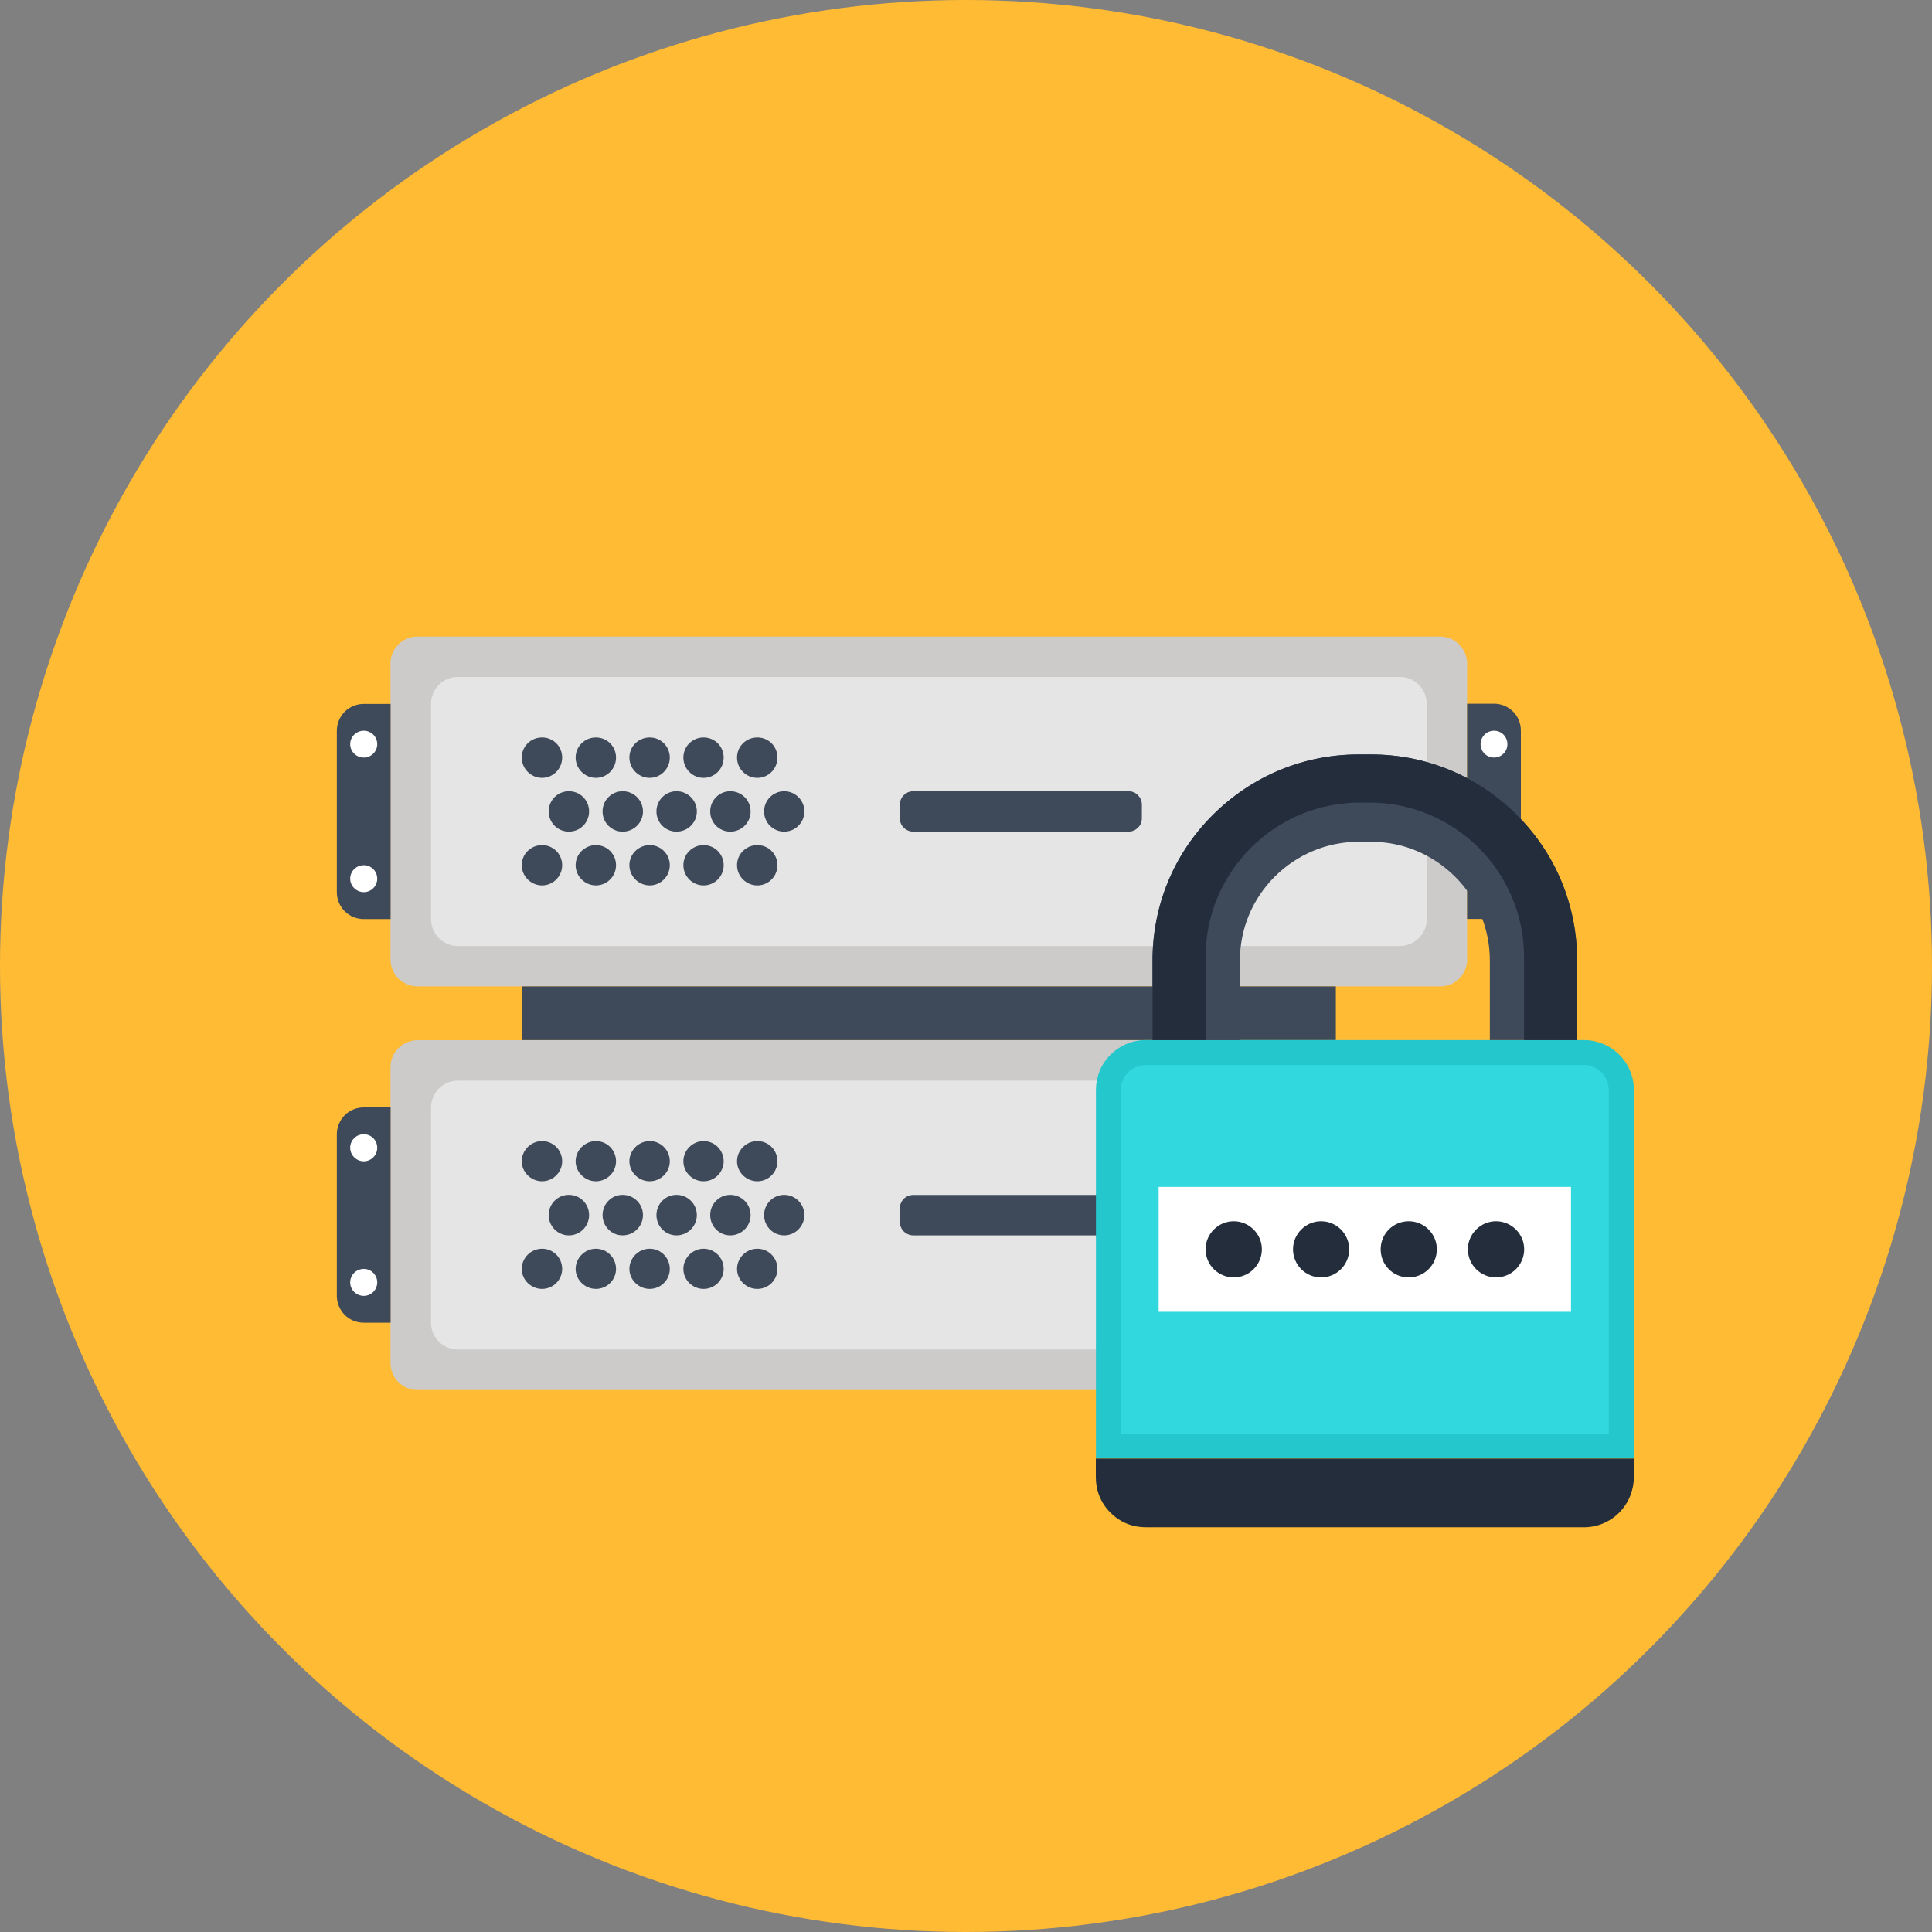 <?xml version="1.0" encoding="UTF-8"?><svg id="Layer_1" xmlns="http://www.w3.org/2000/svg" viewBox="0 0 175 175"><rect x="0" y="0" width="175" height="175" fill="#808080" stroke="none"/><defs><style>.cls-1{fill:#31d9de;}.cls-2{fill:#fff;}.cls-3{fill:#fb3;}.cls-4{fill:#3e4959;}.cls-5{fill:#23c7cc;}.cls-6{fill:#e6e5e5;}.cls-7{fill:#242d3c;}.cls-8{fill:#cccbca;}</style></defs><circle class="cls-3" cx="87.5" cy="87.5" r="87.5"/><g><g><path class="cls-8" d="M132.9,86.91c0,.62-.25,1.25-.73,1.73-.46,.46-1.09,.71-1.72,.71H37.82c-.63,0-1.25-.25-1.73-.71-.47-.48-.72-1.11-.72-1.73v-26.82c0-.62,.24-1.24,.72-1.72,.48-.47,1.1-.71,1.73-.71h92.62c.63,0,1.26,.24,1.72,.71,.48,.48,.73,1.1,.73,1.72v26.82Z"/><path class="cls-6" d="M41.47,85.69c-.62,0-1.24-.24-1.72-.72-.47-.47-.71-1.09-.71-1.72v-19.5c0-.62,.24-1.24,.71-1.72,.48-.48,1.1-.71,1.72-.71H126.8c.63,0,1.24,.23,1.72,.71,.48,.48,.71,1.1,.71,1.72v19.5c0,.63-.22,1.25-.71,1.72-.48,.48-1.09,.72-1.72,.72H41.47Z"/><path class="cls-4" d="M137.76,80.81c0,.62-.23,1.24-.71,1.72-.48,.47-1.09,.71-1.72,.71h-2.44v-19.5h2.44c.63,0,1.24,.24,1.72,.71,.48,.48,.71,1.1,.71,1.73v14.62Z"/><path class="cls-4" d="M35.38,83.25h-2.43c-.64,0-1.25-.24-1.73-.71-.47-.48-.71-1.1-.71-1.72v-14.62c0-.63,.24-1.25,.71-1.73,.48-.47,1.1-.71,1.73-.71h2.43v19.5Z"/><path class="cls-2" d="M136.54,67.41c0,.67-.54,1.21-1.21,1.21s-1.22-.54-1.22-1.21,.54-1.22,1.22-1.22,1.21,.54,1.21,1.22Z"/><path class="cls-2" d="M136.54,79.59c0,.68-.54,1.22-1.21,1.22s-1.22-.55-1.22-1.22,.54-1.22,1.22-1.22,1.21,.55,1.21,1.22Z"/><path class="cls-2" d="M34.17,67.41c0,.67-.55,1.21-1.22,1.21s-1.23-.54-1.23-1.21,.55-1.22,1.23-1.22,1.22,.54,1.22,1.22Z"/><path class="cls-2" d="M34.17,79.59c0,.68-.55,1.22-1.22,1.22s-1.23-.55-1.23-1.22,.55-1.22,1.23-1.22,1.22,.55,1.22,1.22Z"/><g><g><path class="cls-4" d="M53.36,73.5c0,1.01-.81,1.83-1.83,1.83s-1.83-.82-1.83-1.83,.81-1.83,1.83-1.83,1.83,.81,1.83,1.83Z"/><path class="cls-4" d="M58.24,73.5c0,1.01-.82,1.83-1.84,1.83s-1.82-.82-1.82-1.83,.81-1.83,1.82-1.83,1.84,.81,1.84,1.83Z"/><path class="cls-4" d="M63.12,73.5c0,1.01-.82,1.83-1.84,1.83s-1.82-.82-1.82-1.83,.81-1.83,1.82-1.83,1.84,.81,1.84,1.83Z"/><path class="cls-4" d="M67.99,73.5c0,1.01-.82,1.83-1.84,1.83s-1.82-.82-1.82-1.83,.81-1.83,1.82-1.83,1.84,.81,1.84,1.83Z"/><path class="cls-4" d="M72.86,73.5c0,1.01-.82,1.83-1.83,1.83s-1.82-.82-1.82-1.83,.82-1.83,1.82-1.83,1.83,.81,1.83,1.83Z"/><path class="cls-4" d="M50.92,68.62c0,1.02-.82,1.84-1.82,1.84s-1.84-.82-1.84-1.84,.82-1.82,1.84-1.82,1.82,.81,1.82,1.82Z"/><path class="cls-4" d="M55.8,68.62c0,1.02-.82,1.84-1.82,1.84s-1.84-.82-1.84-1.84,.83-1.82,1.84-1.82,1.82,.81,1.82,1.82Z"/><path class="cls-4" d="M60.67,68.62c0,1.02-.82,1.84-1.82,1.84s-1.84-.82-1.84-1.84,.83-1.82,1.84-1.82,1.82,.81,1.82,1.82Z"/><path class="cls-4" d="M65.55,68.62c0,1.02-.81,1.84-1.82,1.84s-1.83-.82-1.83-1.84,.82-1.82,1.83-1.82,1.82,.81,1.82,1.82Z"/><path class="cls-4" d="M70.42,68.62c0,1.02-.81,1.84-1.82,1.84s-1.84-.82-1.84-1.84,.82-1.82,1.84-1.82,1.82,.81,1.82,1.82Z"/><path class="cls-4" d="M50.92,78.37c0,1.01-.82,1.83-1.82,1.83s-1.84-.82-1.84-1.83,.82-1.82,1.84-1.82,1.82,.82,1.82,1.82Z"/><path class="cls-4" d="M55.8,78.37c0,1.01-.82,1.83-1.82,1.83s-1.84-.82-1.84-1.83,.83-1.82,1.84-1.82,1.82,.82,1.82,1.82Z"/><path class="cls-4" d="M60.67,78.37c0,1.01-.82,1.83-1.82,1.83s-1.84-.82-1.84-1.83,.83-1.82,1.84-1.82,1.82,.82,1.82,1.82Z"/><path class="cls-4" d="M65.55,78.37c0,1.01-.81,1.83-1.82,1.83s-1.83-.82-1.83-1.83,.82-1.82,1.83-1.82,1.82,.82,1.82,1.82Z"/><path class="cls-4" d="M70.42,78.37c0,1.01-.81,1.83-1.82,1.83s-1.84-.82-1.84-1.83,.82-1.82,1.84-1.82,1.82,.82,1.82,1.82Z"/></g><path class="cls-4" d="M121,73.5c0,2.02-1.64,3.65-3.65,3.65s-3.67-1.63-3.67-3.65,1.65-3.66,3.67-3.66,3.65,1.63,3.65,3.66Z"/><path class="cls-4" d="M103.43,74.11c0,.32-.1,.63-.36,.86-.22,.24-.54,.36-.85,.36h-19.5c-.31,0-.62-.13-.86-.36-.24-.23-.35-.54-.35-.86v-1.22c0-.31,.11-.62,.35-.86,.24-.24,.55-.36,.86-.36h19.5c.31,0,.63,.11,.85,.36,.25,.24,.36,.54,.36,.86v1.22Z"/></g><path class="cls-8" d="M132.9,123.46c0,.63-.25,1.27-.73,1.74-.46,.46-1.09,.71-1.72,.71H37.82c-.63,0-1.25-.25-1.73-.71-.47-.48-.72-1.11-.72-1.74v-26.79c0-.63,.24-1.27,.72-1.73,.48-.47,1.1-.72,1.73-.72h92.62c.63,0,1.26,.25,1.72,.72,.48,.46,.73,1.1,.73,1.73v26.79Z"/><path class="cls-6" d="M41.47,122.24c-.62,0-1.24-.23-1.72-.71-.47-.48-.71-1.08-.71-1.72v-19.49c0-.63,.24-1.24,.71-1.72,.48-.48,1.1-.71,1.72-.71H126.8c.63,0,1.24,.23,1.72,.71,.48,.48,.71,1.09,.71,1.72v19.49c0,.64-.22,1.24-.71,1.72-.48,.49-1.09,.71-1.72,.71H41.47Z"/><path class="cls-4" d="M137.76,117.38c0,.61-.23,1.24-.71,1.72-.48,.48-1.09,.71-1.72,.71h-2.44v-19.49h2.44c.63,0,1.24,.23,1.72,.71,.48,.48,.71,1.11,.71,1.72v14.64Z"/><path class="cls-4" d="M35.38,119.81h-2.43c-.64,0-1.25-.23-1.73-.71-.47-.48-.71-1.11-.71-1.72v-14.64c0-.61,.24-1.24,.71-1.72,.48-.48,1.1-.71,1.73-.71h2.43v19.49Z"/><path class="cls-2" d="M136.54,103.96c0,.68-.54,1.23-1.21,1.23s-1.22-.55-1.22-1.23,.54-1.22,1.22-1.22,1.21,.55,1.21,1.22Z"/><path class="cls-2" d="M136.54,116.16c0,.67-.54,1.22-1.21,1.22s-1.22-.54-1.22-1.22,.54-1.22,1.22-1.22,1.21,.55,1.21,1.22Z"/><path class="cls-2" d="M34.17,103.96c0,.68-.55,1.23-1.22,1.23s-1.23-.55-1.23-1.23,.55-1.22,1.23-1.22,1.22,.55,1.22,1.22Z"/><path class="cls-2" d="M34.17,116.16c0,.67-.55,1.22-1.22,1.22s-1.23-.54-1.23-1.22,.55-1.22,1.23-1.22,1.22,.55,1.22,1.22Z"/><g><g><path class="cls-4" d="M53.36,110.06c0,1.01-.81,1.84-1.83,1.84s-1.83-.83-1.83-1.84,.81-1.83,1.83-1.83,1.83,.82,1.83,1.83Z"/><path class="cls-4" d="M58.24,110.06c0,1.01-.82,1.84-1.84,1.84s-1.82-.83-1.82-1.84,.81-1.83,1.82-1.83,1.84,.82,1.84,1.83Z"/><path class="cls-4" d="M63.12,110.06c0,1.01-.82,1.84-1.84,1.84s-1.82-.83-1.82-1.84,.81-1.83,1.82-1.83,1.84,.82,1.84,1.83Z"/><path class="cls-4" d="M67.99,110.06c0,1.01-.82,1.84-1.84,1.84s-1.82-.83-1.82-1.84,.81-1.83,1.82-1.83,1.84,.82,1.84,1.83Z"/><path class="cls-4" d="M72.86,110.06c0,1.01-.82,1.84-1.83,1.84s-1.82-.83-1.82-1.84,.82-1.83,1.82-1.83,1.83,.82,1.83,1.83Z"/><path class="cls-4" d="M50.92,105.19c0,.99-.82,1.81-1.82,1.81s-1.84-.82-1.84-1.81,.82-1.83,1.84-1.83,1.82,.82,1.82,1.83Z"/><path class="cls-4" d="M55.8,105.19c0,.99-.82,1.81-1.82,1.81s-1.84-.82-1.84-1.81,.83-1.83,1.84-1.83,1.82,.82,1.82,1.83Z"/><path class="cls-4" d="M60.67,105.19c0,.99-.82,1.81-1.82,1.81s-1.84-.82-1.84-1.81,.83-1.83,1.84-1.83,1.82,.82,1.82,1.83Z"/><path class="cls-4" d="M65.55,105.19c0,.99-.81,1.81-1.82,1.81s-1.83-.82-1.83-1.81,.82-1.83,1.83-1.83,1.82,.82,1.82,1.83Z"/><path class="cls-4" d="M70.42,105.19c0,.99-.81,1.81-1.82,1.81s-1.84-.82-1.84-1.81,.82-1.83,1.84-1.83,1.82,.82,1.82,1.83Z"/><path class="cls-4" d="M50.92,114.94c0,1-.82,1.81-1.82,1.81s-1.84-.82-1.84-1.81,.82-1.83,1.84-1.83,1.82,.82,1.82,1.83Z"/><path class="cls-4" d="M55.8,114.94c0,1-.82,1.81-1.82,1.81s-1.84-.82-1.84-1.81,.83-1.83,1.84-1.83,1.82,.82,1.82,1.83Z"/><path class="cls-4" d="M60.67,114.94c0,1-.82,1.81-1.82,1.81s-1.84-.82-1.84-1.81,.83-1.83,1.84-1.83,1.82,.82,1.82,1.83Z"/><path class="cls-4" d="M65.55,114.94c0,1-.81,1.81-1.82,1.81s-1.83-.82-1.83-1.81,.82-1.83,1.83-1.83,1.82,.82,1.82,1.83Z"/><path class="cls-4" d="M70.42,114.94c0,1-.81,1.81-1.82,1.81s-1.84-.82-1.84-1.81,.82-1.83,1.84-1.83,1.82,.82,1.82,1.83Z"/></g><path class="cls-4" d="M121,110.06c0,2.03-1.64,3.65-3.65,3.65s-3.67-1.62-3.67-3.65,1.65-3.65,3.67-3.65,3.65,1.63,3.65,3.65Z"/><path class="cls-4" d="M103.43,110.68c0,.3-.1,.61-.36,.86-.22,.23-.54,.36-.85,.36h-19.5c-.31,0-.62-.13-.86-.36-.24-.25-.35-.56-.35-.86v-1.23c0-.3,.11-.61,.35-.86,.24-.23,.55-.35,.86-.35h19.5c.31,0,.63,.13,.85,.35,.25,.25,.36,.56,.36,.86v1.23Z"/></g><rect class="cls-4" x="47.27" y="89.35" width="73.73" height="4.86"/></g><g><path class="cls-5" d="M147.99,132.11h-48.72v-33.37c0-1.16,.43-2.33,1.33-3.21,.88-.88,2.02-1.32,3.19-1.32h39.69c1.15,0,2.31,.45,3.19,1.32,.88,.88,1.33,2.04,1.33,3.21v33.37Z"/><path class="cls-1" d="M101.52,129.86v-31.11c0-.61,.23-1.18,.66-1.61,.42-.42,1-.67,1.6-.67h39.69c.6,0,1.15,.25,1.6,.67,.41,.43,.65,.99,.65,1.6v31.11h-44.21Z"/><path class="cls-7" d="M147.99,133.81c0,1.16-.45,2.32-1.33,3.21-.88,.88-2.04,1.32-3.19,1.32h-39.69c-1.17,0-2.31-.43-3.19-1.32-.9-.88-1.33-2.04-1.33-3.21v-1.69h48.72v1.69Z"/><g><rect class="cls-2" x="104.95" y="107.51" width="37.35" height="11.31"/><g><path class="cls-7" d="M122.21,113.16c0,1.41-1.14,2.55-2.55,2.55h0c-1.4,0-2.54-1.14-2.54-2.55h0c0-1.39,1.15-2.54,2.54-2.54h0c1.41,0,2.55,1.15,2.55,2.54h0Z"/><path class="cls-7" d="M114.3,113.16c0,1.41-1.15,2.55-2.55,2.55h0c-1.4,0-2.55-1.14-2.55-2.55h0c0-1.39,1.15-2.54,2.55-2.54h0c1.4,0,2.55,1.15,2.55,2.54h0Z"/><path class="cls-7" d="M130.15,113.16c0,1.41-1.15,2.55-2.55,2.55h0c-1.42,0-2.54-1.14-2.54-2.55h0c0-1.39,1.12-2.54,2.54-2.54h0c1.41,0,2.55,1.15,2.55,2.54h0Z"/><path class="cls-7" d="M138.06,113.16c0,1.41-1.15,2.55-2.55,2.55h0c-1.4,0-2.55-1.14-2.55-2.55h0c0-1.39,1.15-2.54,2.55-2.54h0c1.4,0,2.55,1.15,2.55,2.54h0Z"/></g></g><path class="cls-4" d="M112.31,94.21v-7.2c0-2.87,1.13-5.58,3.16-7.61,2.03-2.01,4.72-3.15,7.59-3.15h1.14c2.87,0,5.56,1.14,7.59,3.15,2.04,2.03,3.16,4.74,3.16,7.61v7.2h7.91v-7.2c0-4.98-1.93-9.68-5.47-13.2-3.54-3.52-8.21-5.47-13.2-5.47h-1.14c-4.98,0-9.66,1.95-13.19,5.47-3.54,3.52-5.47,8.21-5.47,13.2v7.2h7.91Z"/><path class="cls-7" d="M137.4,73.81c-3.54-3.52-8.21-5.47-13.2-5.47h-1.14c-4.98,0-9.66,1.95-13.19,5.47-3.54,3.52-5.47,8.21-5.47,13.2v7.2h4.8v-7.51c0-3.74,1.46-7.25,4.1-9.9,2.64-2.64,6.16-4.1,9.9-4.1h.85c3.74,0,7.24,1.47,9.9,4.1,2.63,2.65,4.1,6.16,4.1,9.9v7.51h4.8v-7.2c0-4.98-1.93-9.68-5.47-13.2Z"/></g></g></svg>
